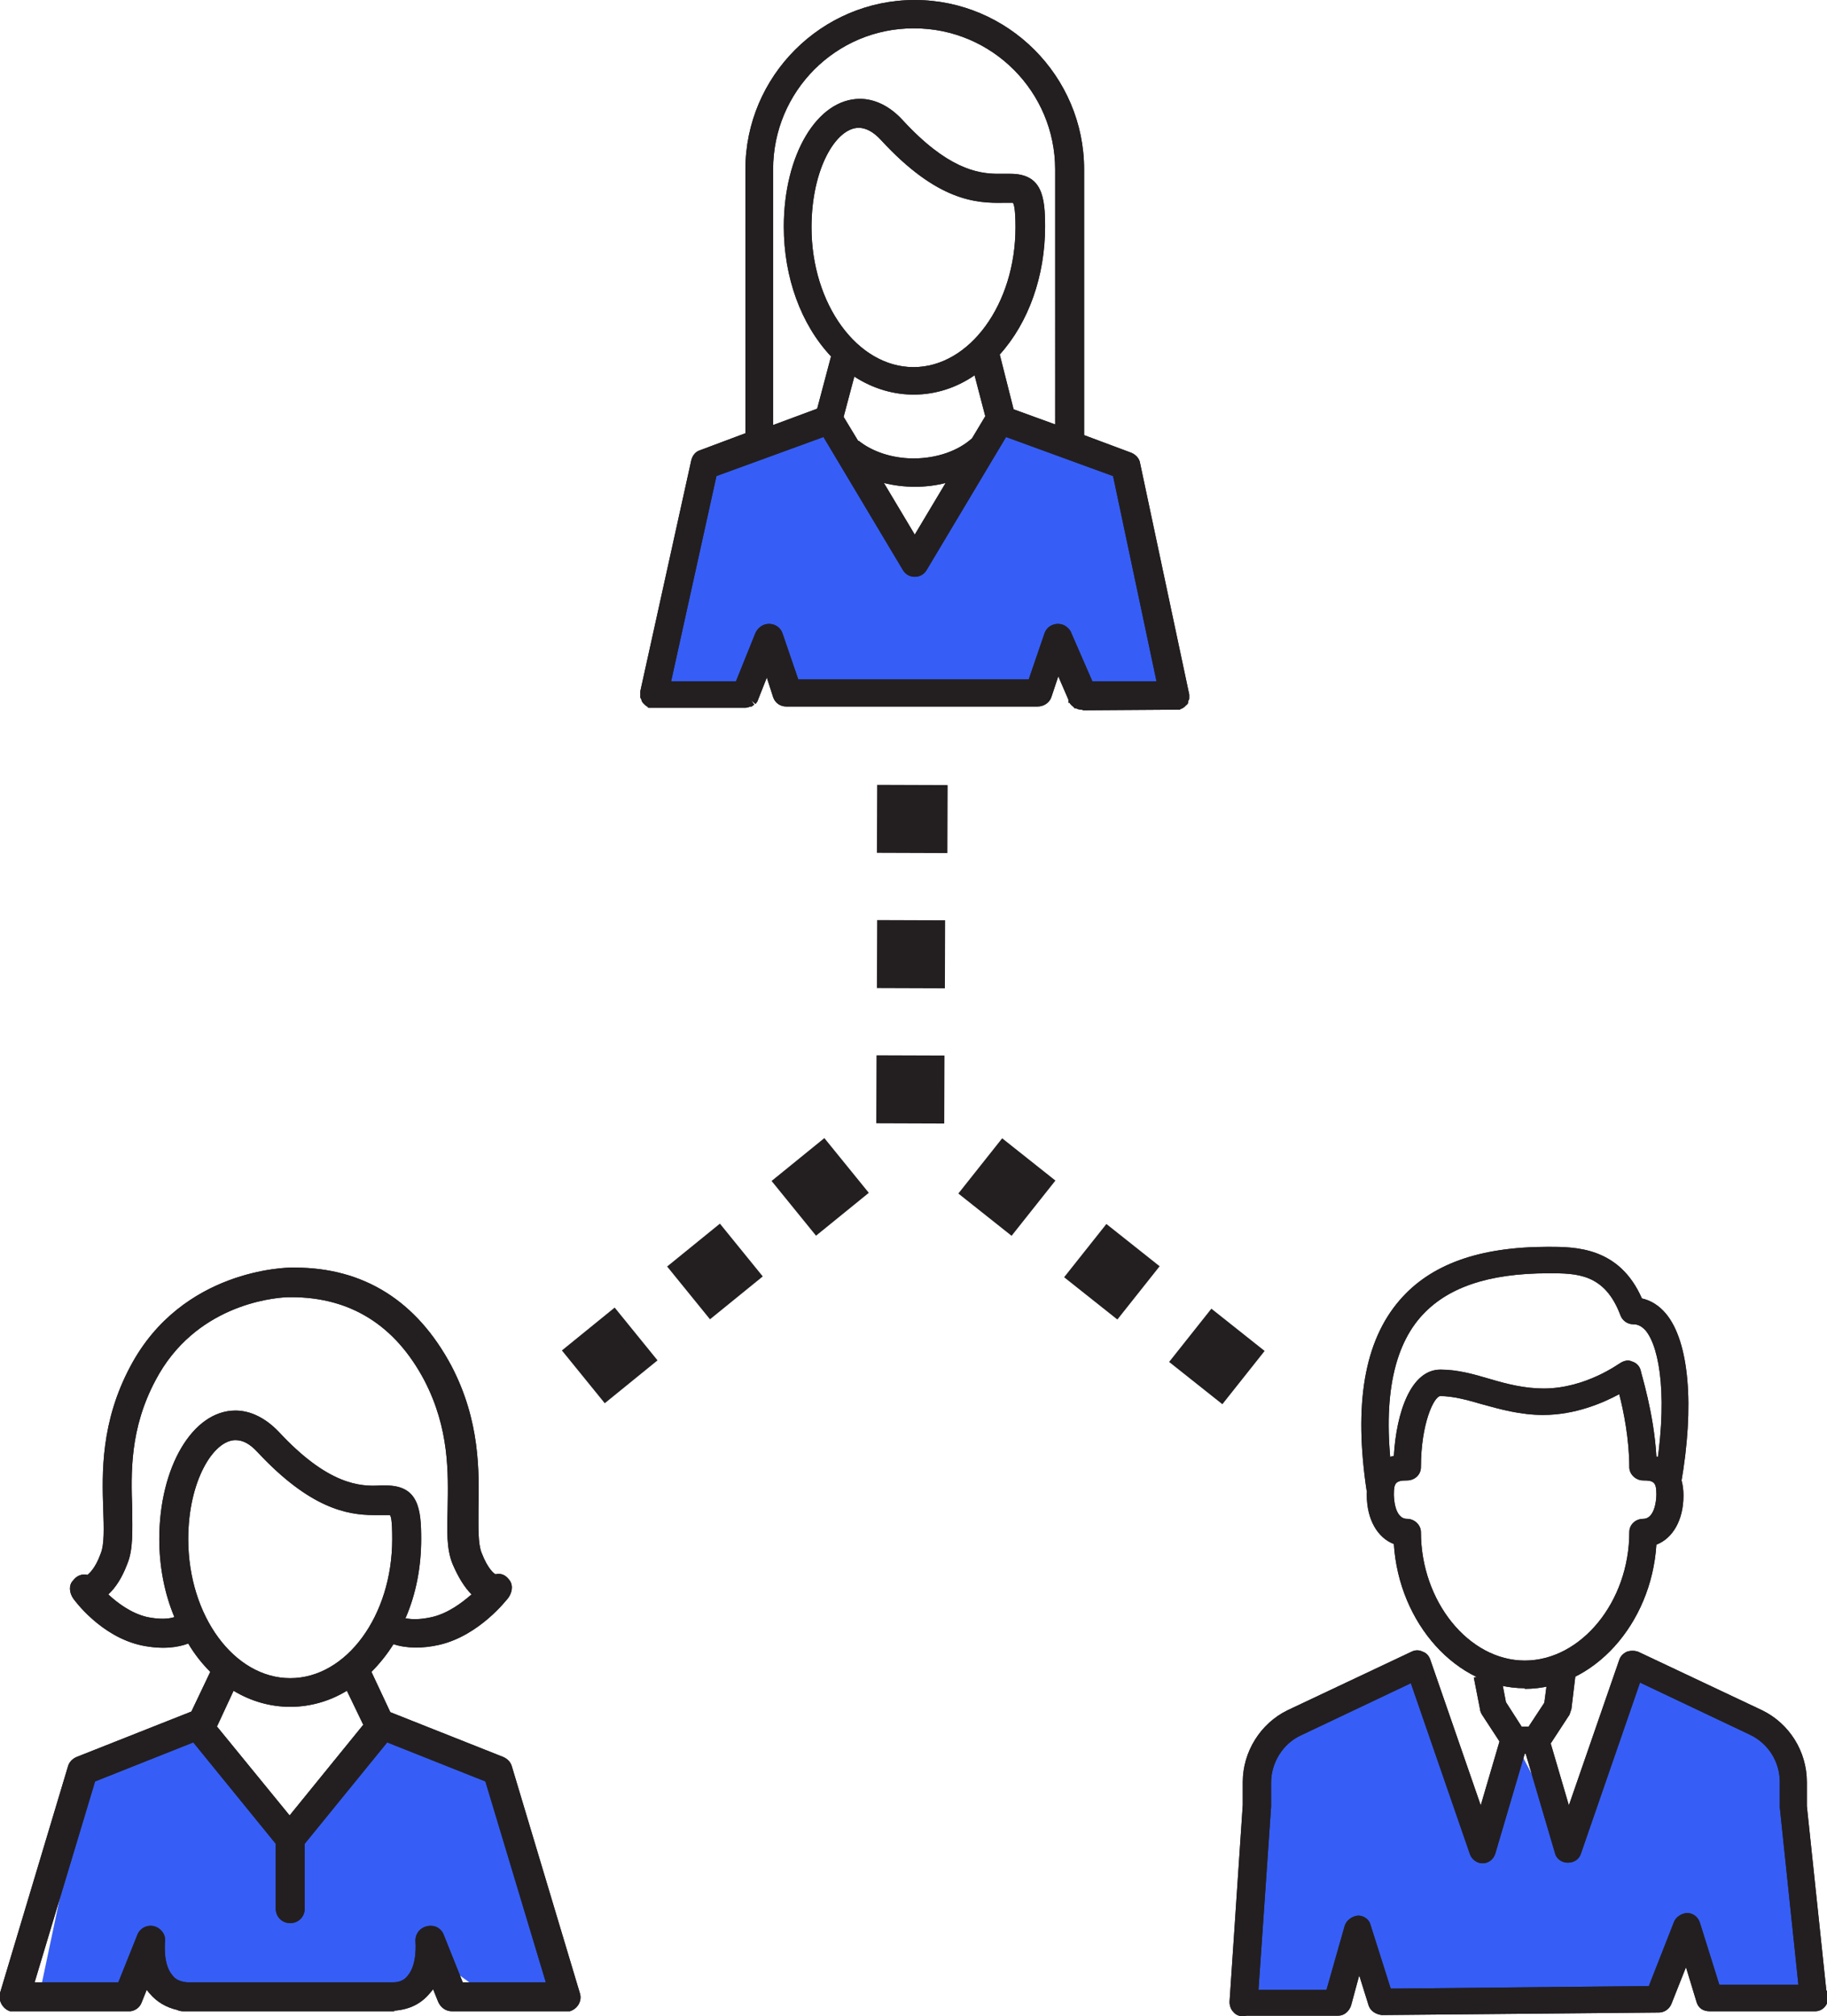 <?xml version="1.0" encoding="UTF-8"?><svg id="Layer_2" xmlns="http://www.w3.org/2000/svg" viewBox="0 0 29.02 32.02"><defs><style>.cls-1{fill:#231f20;}.cls-2{fill:#365ef6;}</style></defs><g id="C_24_Customer_Experience"><g><g><g><rect class="cls-1" x="9.15" y="20.99" width="1.08" height="1.08" transform="translate(-11.41 10.92) rotate(-39.08)"/><rect class="cls-1" x="10.82" y="19.65" width="1.08" height="1.08" transform="translate(-10.19 11.68) rotate(-39.08)"/><rect class="cls-1" x="12.49" y="18.29" width="1.08" height="1.12" transform="translate(-8.97 12.43) rotate(-39.08)"/></g><g><rect class="cls-1" x="13.92" y="16.76" width="1.08" height="1.08" transform="translate(-2.89 31.7) rotate(-89.8)"/><rect class="cls-1" x="13.94" y="14.61" width="1.08" height="1.08" transform="translate(-.73 29.58) rotate(-89.8)"/><rect class="cls-1" x="13.96" y="12.45" width="1.08" height="1.12" transform="translate(1.43 27.46) rotate(-89.8)"/></g><g><rect class="cls-1" x="18.79" y="21" width="1.08" height="1.08" transform="translate(-9.56 23.29) rotate(-51.56)"/><rect class="cls-1" x="17.12" y="19.66" width="1.08" height="1.08" transform="translate(-9.14 21.47) rotate(-51.56)"/><rect class="cls-1" x="15.43" y="18.32" width="1.12" height="1.08" transform="translate(-8.72 19.65) rotate(-51.56)"/></g></g><g><polygon class="cls-2" points="13.11 6.83 11.04 7.37 10.25 11.11 11.83 11.19 12.07 10.08 12.5 11.15 16.39 10.88 16.81 10.57 17.27 10.91 18.78 11.02 18 7.37 16.01 6.57 14.64 9.01 13.11 6.83"/><g><path class="cls-1" d="M16.61,11.06l.19-.55,.26,.6s0,0,0,0h0s.02,.03,.03,.04c0,0,0,0,0,0,0,0,.02,.01,.03,.02,0,0,0,0,.01,0,.02,0,.03,0,.05,0,0,0,0,0,0,0h1.46s0,0,.01,0c0,0,0,0,.01,0,0,0,0,0,.01,0,0,0,.02,0,.03-.01,0,0,.01,0,.02-.01,0,0,.01-.01,.02-.02,0,0,.01-.01,.01-.02,0,0,0-.02,0-.02,0,0,0-.02,0-.03,0,0,0,0,0-.01,0,0,0,0,0-.01,0,0,0,0,0-.01l-.78-3.65s-.04-.08-.09-.1l-.81-.3s0-.02,0-.03V2.69C17.1,1.25,15.94,.09,14.51,.09s-2.6,1.16-2.6,2.6V6.94s0,.03,0,.04l-.79,.29s-.08,.05-.09,.1l-.81,3.65s0,0,0,.01c0,0,0,0,0,.01,0,0,0,0,0,.01,0,0,0,.02,0,.03,0,0,0,.02,0,.02,0,0,0,.01,.01,.02,0,0,.01,.01,.02,.02,0,0,.01,0,.02,.01,0,0,.02,0,.03,.01,0,0,0,0,.01,0,0,0,.02,0,.03,0h1.46s0,0,0,0c.02,0,.03,0,.05,0,0,0,0,0,.01,0,.01,0,.02-.01,.03-.02,0,0,0,0,.01,0,0,0,.02-.02,.02-.03,0,0,0,0,0,0,0,0,0,0,0,0l.23-.58,.18,.54c.02,.06,.07,.09,.13,.09h3.99c.06,0,.11-.04,.13-.09ZM12.18,2.69c0-1.28,1.04-2.32,2.32-2.32s2.32,1.04,2.32,2.32V6.87l-.82-.3-.25-.96c.45-.47,.73-1.19,.73-2,0-.51-.07-.75-.46-.75-.03,0-.06,0-.09,0-.03,0-.07,0-.11,0-.35,0-.85-.1-1.57-.88-.19-.2-.4-.31-.62-.31-.63,0-1.12,.85-1.12,1.94,0,.82,.3,1.56,.76,2.03l-.24,.93-.86,.32V2.69Zm3.32,4.33s0,0,0,0c-.23,.22-.6,.35-.99,.35-.36,0-.7-.11-.94-.3,0,0,0,0,0,0l-.26-.43,.21-.8c.29,.22,.63,.35,.99,.35s.72-.14,1.02-.37l.21,.81-.24,.4Zm-.3,.5l-.69,1.15-.68-1.14c.21,.08,.43,.12,.67,.12,.25,0,.49-.05,.7-.13Zm-.7-1.61c-.94,0-1.71-1.04-1.71-2.31,0-1,.44-1.67,.84-1.67,.14,0,.28,.07,.42,.22,.8,.86,1.37,.97,1.77,.97,.04,0,.08,0,.12,0,.03,0,.06,0,.08,0,.13,0,.19,0,.19,.48,0,1.27-.77,2.31-1.71,2.31Zm-.9,4.97h-1.02l-.27-.79c-.02-.07-.1-.11-.17-.09-.02,0-.04,.02-.05,.03-.02,.01-.03,.03-.04,.05l-.33,.83h-1.2l.75-3.41,1.81-.67,1.3,2.18c.05,.08,.19,.08,.23,0l1.3-2.18,1.81,.67,.73,3.41h-1.2l-.36-.83s-.02-.03-.04-.05c-.01-.01-.03-.03-.05-.03-.07-.02-.15,.01-.17,.09l-.27,.79h-2.78Z"/><path class="cls-1" d="M17.18,11.27s-.06,0-.08-.02h-.03s-.02-.03-.04-.04l-.02-.02s-.02-.02-.02-.03h-.02v-.05l-.16-.37-.11,.33c-.03,.09-.12,.15-.22,.15h-3.99c-.1,0-.18-.06-.21-.15l-.1-.31-.15,.38s-.02,.03-.03,.04l-.07-.06,.05,.07s-.03,.02-.04,.03h-.02s-.05,.02-.08,.02h-1.46s-.04,0-.05,0h-.03s-.02-.02-.02-.02c-.02-.01-.03-.02-.04-.03-.01-.01-.02-.02-.03-.03,0-.01-.02-.02-.02-.04,0-.01-.01-.03-.02-.04,0-.01,0-.03,0-.05v-.05s.81-3.67,.81-3.67c.02-.08,.07-.14,.14-.16l.72-.27V2.69c0-1.48,1.21-2.69,2.69-2.69s2.69,1.21,2.69,2.69V6.91l.75,.28c.07,.03,.13,.09,.14,.17l.78,3.67s0,.02,0,.03v.03s0,.02-.01,.03,0,.02-.01,.04c0,.02-.02,.03-.03,.04-.01,.01-.02,.02-.03,.03,0,0-.02,.01-.03,.02-.01,0-.03,.01-.04,.02h-.05s-1.48,.01-1.48,.01Zm-6.86-.21l-.04,.09,.06-.07h.02s1.47,.01,1.47,.01h0s.04-.04,.04-.04l.32-.8,.26,.77s.02,.03,.04,.03h3.99s.04-.01,.04-.03l.26-.78,.37,.84h.02s1.48,0,1.48,0l.09,.04-.07-.06v-.02s0-.01,0-.01l-.78-3.65s-.01-.03-.03-.03l-.89-.33,.02-.08V2.69c0-1.38-1.12-2.51-2.51-2.51s-2.51,1.13-2.51,2.51V6.94l.02,.08-.07,.04-.79,.29s-.03,.02-.03,.03l-.81,3.66h0s0,.02,0,.02h0Zm8.27-.06h-1.37l-.4-.91s-.07,0-.07,.02l-.29,.85h-3.92l-.29-.85s-.04-.04-.06-.03l-.02,.02-.36,.9h-1.37l.02-.11,.76-3.46,1.93-.71,1.34,2.24s.03,.02,.04,.02h0s.03,0,.04-.02l1.34-2.24,1.93,.71v.05s.76,3.52,.76,3.52Zm-1.25-.18h1.03l-.69-3.26-1.7-.62-1.26,2.11c-.04,.07-.11,.11-.19,.11h0c-.08,0-.15-.04-.19-.11l-1.26-2.11-1.7,.62-.72,3.26h1.03l.31-.77s.03-.06,.06-.08c.02-.02,.05-.04,.08-.05,.12-.04,.25,.02,.29,.14l.25,.73h3.66l.25-.73c.04-.12,.17-.18,.29-.14,.03,.01,.06,.03,.09,.06,.02,.02,.04,.05,.05,.08l.34,.78Zm-2.81-1.98l-.89-1.49,.24,.09c.41,.15,.91,.15,1.31-.01l.24-.1-.9,1.51Zm-.49-1.17l.49,.82,.49-.82c-.31,.08-.66,.08-.98,0Zm.47-.22c-.38,0-.74-.12-.99-.32l-.02-.03-.28-.46,.25-.97,.11,.08c.58,.44,1.33,.43,1.9-.02l.11-.09,.26,.98-.29,.46c-.26,.23-.64,.36-1.04,.36Zm-.87-.45c.21,.17,.53,.28,.87,.28,.37,0,.71-.12,.93-.32h0s.21-.35,.21-.35l-.17-.65c-.58,.4-1.31,.41-1.91,.02l-.17,.64,.23,.38Zm-1.54,0V2.69c0-1.33,1.08-2.41,2.41-2.41s2.42,1.08,2.42,2.41V7l-.99-.36-.27-1.06,.03-.04c.45-.48,.71-1.18,.71-1.94,0-.57-.09-.67-.46-.66h-.11c-.37,0-.89-.1-1.64-.91-.17-.18-.36-.28-.55-.28-.57,0-1.03,.81-1.03,1.85,0,.77,.27,1.49,.74,1.97l.04,.04-.26,1.02-1.03,.38ZM14.51,.45c-1.23,0-2.23,1-2.23,2.24V6.75l.7-.26,.22-.83c-.48-.51-.75-1.26-.75-2.06,0-1.14,.53-2.03,1.21-2.03,.24,0,.48,.12,.68,.34,.7,.76,1.18,.85,1.51,.85h.11s.06,0,.09,0c.51,0,.55,.38,.55,.84,0,.78-.26,1.52-.72,2.03l.22,.87,.66,.24V2.69c0-1.23-1-2.24-2.24-2.24Zm0,5.55c-.99,0-1.8-1.08-1.8-2.4,0-1.08,.48-1.76,.93-1.76,.17,0,.33,.08,.48,.25,.86,.92,1.44,.95,1.83,.94h.09c.24,0,.28,.13,.28,.57,0,1.32-.81,2.4-1.8,2.4Zm-.87-3.97c-.36,0-.75,.65-.75,1.58,0,1.22,.73,2.22,1.62,2.22s1.62-1,1.62-2.22c0-.32-.03-.37-.04-.39,0,0-.04,0-.06,0h-.08c-.44,.01-1.06-.02-1.96-1-.12-.13-.24-.19-.35-.19Z"/></g><g><path class="cls-1" d="M16.61,11.06l.19-.55,.26,.6s0,0,0,0h0s.02,.03,.03,.04c0,0,0,0,0,0,0,0,.02,.01,.03,.02,0,0,0,0,.01,0,.02,0,.03,0,.05,0,0,0,0,0,0,0h1.46s0,0,.01,0c0,0,0,0,.01,0,0,0,0,0,.01,0,0,0,.02,0,.03-.01,0,0,.01,0,.02-.01,0,0,.01-.01,.02-.02,0,0,.01-.01,.01-.02,0,0,0-.02,0-.02,0,0,0-.02,0-.03,0,0,0,0,0-.01,0,0,0,0,0-.01,0,0,0,0,0-.01l-.78-3.65s-.04-.08-.09-.1l-.81-.3s0-.02,0-.03V2.69C17.1,1.25,15.94,.09,14.51,.09s-2.6,1.16-2.6,2.6V6.94s0,.03,0,.04l-.79,.29s-.08,.05-.09,.1l-.81,3.65s0,0,0,.01c0,0,0,0,0,.01,0,0,0,0,0,.01,0,0,0,.02,0,.03,0,0,0,.02,0,.02,0,0,0,.01,.01,.02,0,0,.01,.01,.02,.02,0,0,.01,0,.02,.01,0,0,.02,0,.03,.01,0,0,0,0,.01,0,0,0,.02,0,.03,0h1.46s0,0,0,0c.02,0,.03,0,.05,0,0,0,0,0,.01,0,.01,0,.02-.01,.03-.02,0,0,0,0,.01,0,0,0,.02-.02,.02-.03,0,0,0,0,0,0,0,0,0,0,0,0l.23-.58,.18,.54c.02,.06,.07,.09,.13,.09h3.99c.06,0,.11-.04,.13-.09ZM12.18,2.69c0-1.28,1.04-2.32,2.32-2.32s2.32,1.04,2.32,2.32V6.87l-.82-.3-.25-.96c.45-.47,.73-1.19,.73-2,0-.51-.07-.75-.46-.75-.03,0-.06,0-.09,0-.03,0-.07,0-.11,0-.35,0-.85-.1-1.57-.88-.19-.2-.4-.31-.62-.31-.63,0-1.12,.85-1.12,1.94,0,.82,.3,1.56,.76,2.03l-.24,.93-.86,.32V2.69Zm3.32,4.33s0,0,0,0c-.23,.22-.6,.35-.99,.35-.36,0-.7-.11-.94-.3,0,0,0,0,0,0l-.26-.43,.21-.8c.29,.22,.63,.35,.99,.35s.72-.14,1.02-.37l.21,.81-.24,.4Zm-.3,.5l-.69,1.15-.68-1.14c.21,.08,.43,.12,.67,.12,.25,0,.49-.05,.7-.13Zm-.7-1.61c-.94,0-1.71-1.04-1.71-2.31,0-1,.44-1.67,.84-1.67,.14,0,.28,.07,.42,.22,.8,.86,1.37,.97,1.77,.97,.04,0,.08,0,.12,0,.03,0,.06,0,.08,0,.13,0,.19,0,.19,.48,0,1.27-.77,2.31-1.71,2.31Zm-.9,4.97h-1.02l-.27-.79c-.02-.07-.1-.11-.17-.09-.02,0-.04,.02-.05,.03-.02,.01-.03,.03-.04,.05l-.33,.83h-1.2l.75-3.41,1.81-.67,1.3,2.18c.05,.08,.19,.08,.23,0l1.3-2.18,1.81,.67,.73,3.41h-1.2l-.36-.83s-.02-.03-.04-.05c-.01-.01-.03-.03-.05-.03-.07-.02-.15,.01-.17,.09l-.27,.79h-2.78Z"/><path class="cls-1" d="M17.18,11.27s-.06,0-.08-.02h-.03s-.02-.03-.04-.04l-.02-.02s-.02-.02-.02-.03h-.02v-.05l-.16-.37-.11,.33c-.03,.09-.12,.15-.22,.15h-3.99c-.1,0-.18-.06-.21-.15l-.1-.31-.15,.38s-.02,.03-.03,.04l-.07-.06,.05,.07s-.03,.02-.04,.03h-.02s-.05,.02-.08,.02h-1.46s-.04,0-.05,0h-.03s-.02-.02-.02-.02c-.02-.01-.03-.02-.04-.03-.01-.01-.02-.02-.03-.03,0-.01-.02-.02-.02-.04,0-.01-.01-.03-.02-.04,0-.01,0-.03,0-.05v-.05s.81-3.67,.81-3.67c.02-.08,.07-.14,.14-.16l.72-.27V2.69c0-1.48,1.21-2.69,2.69-2.69s2.69,1.21,2.69,2.69V6.91l.75,.28c.07,.03,.13,.09,.14,.17l.78,3.67s0,.02,0,.03v.03s0,.02-.01,.03,0,.02-.01,.04c0,.02-.02,.03-.03,.04-.01,.01-.02,.02-.03,.03,0,0-.02,.01-.03,.02-.01,0-.03,.01-.04,.02h-.05s-1.48,.01-1.48,.01Zm-6.86-.21l-.04,.09,.06-.07h.02s1.47,.01,1.47,.01h0s.04-.04,.04-.04l.32-.8,.26,.77s.02,.03,.04,.03h3.99s.04-.01,.04-.03l.26-.78,.37,.84h.02s1.48,0,1.48,0l.09,.04-.07-.06v-.02s0-.01,0-.01l-.78-3.65s-.01-.03-.03-.03l-.89-.33,.02-.08V2.69c0-1.38-1.12-2.51-2.51-2.51s-2.51,1.13-2.51,2.51V6.94l.02,.08-.07,.04-.79,.29s-.03,.02-.03,.03l-.81,3.66h0s0,.02,0,.02h0Zm8.27-.06h-1.37l-.4-.91s-.07,0-.07,.02l-.29,.85h-3.92l-.29-.85s-.04-.04-.06-.03l-.02,.02-.36,.9h-1.37l.02-.11,.76-3.46,1.93-.71,1.34,2.24s.03,.02,.04,.02h0s.03,0,.04-.02l1.34-2.24,1.93,.71v.05s.76,3.52,.76,3.52Zm-1.25-.18h1.03l-.69-3.26-1.7-.62-1.26,2.11c-.04,.07-.11,.11-.19,.11h0c-.08,0-.15-.04-.19-.11l-1.26-2.11-1.7,.62-.72,3.26h1.03l.31-.77s.03-.06,.06-.08c.02-.02,.05-.04,.08-.05,.12-.04,.25,.02,.29,.14l.25,.73h3.66l.25-.73c.04-.12,.17-.18,.29-.14,.03,.01,.06,.03,.09,.06,.02,.02,.04,.05,.05,.08l.34,.78Zm-2.81-1.98l-.89-1.49,.24,.09c.41,.15,.91,.15,1.31-.01l.24-.1-.9,1.51Zm-.49-1.17l.49,.82,.49-.82c-.31,.08-.66,.08-.98,0Zm.47-.22c-.38,0-.74-.12-.99-.32l-.02-.03-.28-.46,.25-.97,.11,.08c.58,.44,1.33,.43,1.9-.02l.11-.09,.26,.98-.29,.46c-.26,.23-.64,.36-1.04,.36Zm-.87-.45c.21,.17,.53,.28,.87,.28,.37,0,.71-.12,.93-.32h0s.21-.35,.21-.35l-.17-.65c-.58,.4-1.31,.41-1.91,.02l-.17,.64,.23,.38Zm-1.54,0V2.69c0-1.33,1.08-2.41,2.41-2.41s2.42,1.08,2.42,2.41V7l-.99-.36-.27-1.06,.03-.04c.45-.48,.71-1.18,.71-1.94,0-.57-.09-.67-.46-.66h-.11c-.37,0-.89-.1-1.64-.91-.17-.18-.36-.28-.55-.28-.57,0-1.03,.81-1.03,1.85,0,.77,.27,1.49,.74,1.97l.04,.04-.26,1.02-1.03,.38ZM14.51,.45c-1.23,0-2.23,1-2.23,2.24V6.75l.7-.26,.22-.83c-.48-.51-.75-1.26-.75-2.06,0-1.14,.53-2.03,1.21-2.03,.24,0,.48,.12,.68,.34,.7,.76,1.18,.85,1.51,.85h.11s.06,0,.09,0c.51,0,.55,.38,.55,.84,0,.78-.26,1.52-.72,2.03l.22,.87,.66,.24V2.69c0-1.23-1-2.24-2.24-2.24Zm0,5.55c-.99,0-1.8-1.08-1.8-2.4,0-1.08,.48-1.76,.93-1.76,.17,0,.33,.08,.48,.25,.86,.92,1.44,.95,1.83,.94h.09c.24,0,.28,.13,.28,.57,0,1.32-.81,2.4-1.8,2.4Zm-.87-3.97c-.36,0-.75,.65-.75,1.58,0,1.22,.73,2.22,1.62,2.22s1.62-1,1.62-2.22c0-.32-.03-.37-.04-.39,0,0-.04,0-.06,0h-.08c-.44,.01-1.06-.02-1.96-1-.12-.13-.24-.19-.35-.19Z"/></g></g><g><polygon class="cls-2" points="3.45 27.52 1.39 28.06 .6 31.8 2.18 31.87 2.41 30.77 2.84 31.84 6.74 31.57 7.15 31.26 7.62 31.6 9.13 31.71 8.04 28.07 6.13 27.25 4.86 28.97 4.61 30.45 4.47 29.03 3.45 27.52"/><g><path class="cls-1" d="M.19,31.84s.06,0,.08,0c.01,0,.03,0,.04,0h1.71s0,0,0,0c0,0,0,0,0,0,.06,0,.11-.03,.13-.09l.15-.38c.03,.08,.07,.15,.13,.22,.1,.12,.24,.2,.4,.23,.02,.01,.04,.02,.06,.02h3.29s.02,0,.03,0c.02,0,.04,0,.06,0,.21-.02,.37-.1,.49-.25,.06-.07,.1-.14,.13-.22l.15,.38c.02,.06,.08,.09,.13,.09,0,0,0,0,.01,0,0,0,0,0,.01,0h1.71s.02,0,.02,0c.01,0,.02,0,.03,0,.01,0,.03,0,.04,0,.08-.02,.12-.1,.1-.18l-1.08-3.6s-.04-.08-.08-.09l-1.82-.72-.34-.73c.16-.15,.3-.33,.42-.53,.09,.04,.23,.08,.41,.08,.1,0,.21-.01,.34-.04,.6-.14,1.02-.69,1.03-.71,.04-.05,.06-.13,.02-.18-.04-.05-.09-.07-.15-.05h0s-.18-.07-.31-.4c-.07-.17-.06-.43-.05-.73,.02-.58,.04-1.36-.42-2.22-.53-1-1.35-1.51-2.42-1.52-.01,0-.03,0-.04,0-.08,0-1.68,.02-2.48,1.52-.45,.86-.43,1.65-.42,2.22,0,.3,.02,.57-.05,.73-.13,.33-.27,.4-.3,.4-.06-.02-.12,0-.15,.05-.04,.05-.03,.12,0,.18,.02,.02,.43,.58,1.04,.71,.38,.08,.63,.01,.76-.05,.12,.21,.26,.39,.42,.54l-.34,.72s-.02,0-.02,0l-1.82,.72s-.07,.05-.08,.09L.1,31.66c-.02,.08,.02,.16,.1,.18Zm2.14-6.09c-.32-.07-.59-.3-.74-.45,.11-.08,.24-.22,.35-.5,.09-.22,.08-.51,.07-.85-.02-.57-.04-1.29,.38-2.08,.66-1.25,1.95-1.36,2.19-1.37,.01,0,.03,0,.04,0,.98,0,1.72,.45,2.2,1.36,.42,.79,.4,1.51,.38,2.08,0,.34-.02,.62,.07,.85,.11,.28,.24,.43,.35,.5-.15,.15-.42,.38-.74,.45-.27,.06-.45,.03-.55-.01,.18-.39,.28-.83,.28-1.31,0-.51-.07-.76-.47-.76-.03,0-.06,0-.09,0-.03,0-.07,0-.11,0-.35,0-.85-.1-1.57-.88-.19-.2-.4-.31-.62-.31-.63,0-1.12,.86-1.12,1.95,0,.47,.1,.91,.27,1.3-.08,.04-.27,.09-.57,.03Zm.59-1.32c0-.99,.43-1.66,.84-1.66,.14,0,.28,.07,.41,.22,.8,.86,1.37,.97,1.78,.97,.04,0,.08,0,.12,0,.03,0,.06,0,.08,0,.13,0,.18,0,.18,.47,0,1.27-.77,2.3-1.71,2.3s-1.71-1.03-1.71-2.3Zm1.71,2.59c.34,0,.66-.11,.94-.3l.32,.69-1.27,1.57-1.26-1.55,.33-.7c.28,.2,.6,.31,.94,.31Zm-3.19,1.2l1.66-.66,1.37,1.69v1.06c0,.08,.06,.14,.14,.14s.14-.06,.14-.14v-1.06l1.37-1.69,1.66,.66,1.01,3.34h-1.5l-.32-.81c-.03-.07-.1-.1-.17-.09-.07,.02-.12,.08-.11,.16,0,0,.04,.38-.14,.59-.07,.09-.17,.13-.29,.14,0,0-.02,0-.02,0-.01,0-.02,0-.04,0H2.96c-.13-.01-.22-.06-.29-.14-.18-.21-.14-.59-.14-.59,0-.07-.04-.14-.11-.16-.07-.02-.14,.02-.17,.09l-.32,.81H.43l1.01-3.34Z"/><path class="cls-1" d="M6.27,31.94s-.03,0-.04,0c-.01,0-.02,0-.03,0H2.91s-.06,0-.09-.02c-.18-.04-.33-.13-.44-.26-.02-.02-.03-.04-.05-.06l-.08,.2c-.03,.08-.1,.13-.18,.14h0s-.03,0-.03,0H.32s-.03,0-.05,0c-.04,0-.07,0-.11,0h0c-.12-.04-.19-.17-.16-.29l1.08-3.6c.02-.07,.07-.12,.14-.15l1.82-.72,.3-.63c-.13-.13-.25-.28-.35-.45-.16,.06-.4,.1-.74,.03-.65-.14-1.07-.72-1.09-.75-.06-.09-.07-.21,0-.28,.06-.08,.14-.11,.23-.09,.02-.02,.12-.09,.21-.34,.06-.15,.05-.41,.04-.7-.02-.58-.04-1.39,.43-2.27,.82-1.55,2.49-1.57,2.56-1.57,.01,0,.03,0,.05,0,1.1,0,1.94,.53,2.49,1.56,.46,.88,.44,1.68,.43,2.27,0,.29-.01,.55,.05,.7,.1,.26,.2,.33,.22,.34,.09-.02,.16,.01,.22,.09,.07,.09,.04,.21-.02,.29-.02,.02-.45,.59-1.09,.74-.26,.06-.52,.06-.73-.01-.1,.16-.22,.31-.35,.44l.3,.64,1.79,.71c.07,.03,.12,.08,.14,.15l1.08,3.6c.04,.12-.03,.25-.16,.29-.02,0-.04,0-.07,0h-.03s-.02,0-.03,0h-1.74c-.1,0-.18-.06-.22-.15l-.08-.2s-.03,.04-.05,.06c-.14,.17-.32,.26-.56,.28,0,0-.01,0-.02,0Zm.94-.18h1.71s.04,0,.04,0h.03s.04-.04,.04-.07l-1.08-3.6s-.02-.03-.03-.03l-1.86-.73-.39-.82,.05-.04c.15-.14,.29-.31,.4-.51l.04-.07,.07,.03c.19,.08,.44,.09,.69,.03,.58-.14,.98-.67,.98-.68,.02-.03,.03-.06,.02-.07-.02-.03-.03-.02-.05-.02h-.03c-.1,0-.26-.11-.39-.45-.07-.19-.07-.46-.06-.77,.02-.57,.04-1.34-.41-2.18-.51-.97-1.3-1.47-2.34-1.47h-.03c-.09,0-1.64,.01-2.41,1.47-.44,.84-.42,1.61-.41,2.18,0,.31,.02,.58-.06,.77-.14,.36-.3,.46-.38,.46h-.02s-.02,0-.02,0c0,0-.03-.01-.05,.02-.01,.01,0,.05,.01,.07,0,0,.41,.55,.99,.68,.34,.08,.57,.02,.7-.05l.07-.04,.04,.07c.12,.2,.25,.38,.41,.52l.05,.04-.39,.83h-.05s-1.83,.73-1.83,.73c-.02,0-.03,.02-.03,.04L.18,31.69s0,.06,.04,.07c0,0,.02,0,.03,0h.03s.03,0,.03,0h1.74s.04-.01,.04-.03l.23-.59,.08,.21c.03,.08,.07,.14,.11,.2,.09,.1,.2,.17,.35,.2h.02s.02,.02,.02,.02h3.35c.21-.02,.35-.09,.45-.22,.04-.05,.08-.12,.11-.2l.08-.21,.23,.59s.03,.03,.05,.03h.03Zm-.97-.1h-.03s-3.25,0-3.25,0c-.16-.01-.28-.07-.36-.17-.18-.22-.16-.56-.16-.66,0-.03-.01-.06-.04-.06-.03,0-.05,0-.06,.03l-.34,.86H.31l1.05-3.5,1.76-.7,.04,.05,1.39,1.71v1.09c0,.06,.11,.06,.11,0v-1.09l.02-.02,1.41-1.74,1.76,.7,1.05,3.5h-1.68l-.34-.86s-.04-.04-.06-.03c-.03,0-.04,.03-.04,.06h0s.05,.42-.16,.66c-.09,.1-.21,.16-.36,.18h-.02Zm-.05-.18s.03,0,.04,0c0,0,.01,0,.02,0,.1,0,.18-.04,.23-.11,.15-.18,.12-.52,.12-.53-.01-.12,.06-.22,.18-.25,.12-.03,.23,.03,.27,.14l.3,.75h1.32l-.96-3.19-1.56-.62-1.31,1.61v1.03c0,.13-.1,.23-.23,.23s-.23-.1-.23-.23v-1.03l-1.31-1.61-1.56,.62-.96,3.19H1.88l.3-.75c.04-.11,.16-.17,.27-.14,.11,.03,.19,.14,.17,.25,0,.04-.03,.36,.12,.53,.05,.07,.13,.1,.23,.11h3.23Zm-1.59-2.36l-1.37-1.68,.4-.85,.09,.06c.55,.38,1.22,.38,1.77,0l.09-.06,.39,.83-1.38,1.7Zm-1.16-1.71l1.16,1.42,1.17-1.44-.26-.54c-.56,.34-1.24,.34-1.8,0l-.26,.56Zm1.17-.58c-.99,0-1.8-1.07-1.8-2.39,0-1.08,.48-1.75,.93-1.75,.16,0,.32,.08,.48,.25,.78,.84,1.33,.94,1.72,.94h.12s.06,0,.08,0c.23,0,.27,.13,.27,.56,0,1.32-.81,2.39-1.8,2.39Zm-.87-3.96c-.35,0-.75,.65-.75,1.57,0,1.22,.73,2.21,1.62,2.21s1.62-.99,1.62-2.21c0-.3-.02-.37-.04-.38,0,0-.03,0-.05,0-.02,0-.05,0-.08,0h-.12c-.43,0-1.02-.11-1.85-1-.12-.13-.23-.19-.35-.19Zm2.86,3.02c-.13,0-.23-.02-.31-.05l-.09-.03,.04-.09c.18-.39,.27-.83,.27-1.28,0-.58-.09-.68-.47-.67-.04,0-.07,0-.11,0-.37,0-.89-.1-1.64-.91-.17-.18-.36-.28-.56-.28-.58,0-1.03,.82-1.03,1.86,0,.44,.09,.88,.26,1.26l.04,.08-.08,.04c-.11,.05-.31,.1-.63,.03h0c-.34-.07-.61-.3-.78-.48l-.07-.08,.09-.06c.12-.09,.23-.24,.32-.46,.08-.21,.07-.48,.07-.81-.02-.59-.04-1.32,.39-2.13,.68-1.29,2.01-1.41,2.26-1.42h.01s.01,0,.01,0h0c1.03,0,1.79,.48,2.29,1.41,.43,.81,.41,1.54,.39,2.12,0,.33-.02,.61,.07,.82,.09,.22,.19,.38,.31,.46l.09,.06-.07,.08c-.17,.17-.45,.4-.78,.48-.11,.03-.21,.04-.3,.04Zm-.15-.19c.1,.02,.23,.02,.41-.02,.26-.06,.48-.23,.63-.36-.11-.11-.21-.27-.3-.48-.1-.24-.09-.54-.08-.88,.01-.57,.03-1.27-.37-2.04-.46-.87-1.17-1.32-2.11-1.32,0,0-.01,0-.02,0-.01,0-.03,0-.04,0-.27,.01-1.48,.14-2.1,1.32-.41,.77-.39,1.47-.37,2.04,0,.35,.02,.64-.08,.88-.08,.21-.18,.37-.3,.48,.14,.13,.36,.3,.62,.36h0c.2,.04,.34,.03,.43,0-.16-.38-.24-.81-.24-1.24,0-1.14,.53-2.04,1.21-2.04,.24,0,.48,.12,.69,.34,.78,.84,1.29,.87,1.61,.85,.03,0,.07,0,.09,0,.52,0,.56,.38,.56,.85,0,.44-.08,.87-.25,1.26Z"/></g><polygon class="cls-2" points="22.52 26.43 20.2 27.64 19.65 31.57 21.23 31.79 21.56 30.62 21.93 31.79 26.33 31.75 26.78 30.59 27.14 31.74 28.8 31.73 28.28 27.79 25.93 26.43 24.83 29.12 24.05 27.64 23.62 28.97 22.52 26.43"/><g><path class="cls-1" d="M19.75,32.02c-.06,0-.12-.02-.16-.07-.04-.04-.06-.1-.06-.16l.21-3.13v-.36c0-.48,.28-.93,.71-1.14l1.97-.93c.06-.03,.12-.03,.18,0,.06,.02,.1,.07,.12,.13l.8,2.31,.32-1.09c.03-.11,.15-.18,.27-.14,.11,.03,.18,.15,.15,.27l-.51,1.73c-.03,.09-.11,.15-.2,.15h0c-.09,0-.17-.06-.2-.14l-.94-2.72-1.75,.83c-.28,.13-.47,.43-.47,.75v.38l-.2,2.91h1.08s.29-1.02,.29-1.02c.03-.09,.12-.15,.21-.16,.09,0,.18,.06,.2,.15l.32,1.01,4.1-.04,.4-1.02c.03-.08,.13-.14,.21-.14,.09,0,.17,.06,.2,.15l.31,.99h1.51c.14,0,.22,.08,.22,.2,0,.12-.09,.22-.21,.22h-1.67c-.11,0-.18-.05-.21-.14l-.17-.56-.23,.58c-.03,.08-.11,.14-.2,.14l-4.4,.04c-.09-.01-.18-.06-.21-.15l-.15-.48-.13,.48c-.03,.09-.11,.16-.2,.16h-1.47s0,.01,0,.01Z"/><path class="cls-1" d="M28.59,31.75l-.32-3.05v-.4c0-.32-.18-.61-.47-.75l-1.75-.83-.94,2.72c-.03,.09-.11,.14-.21,.14-.09,0-.18-.06-.2-.15l-.51-1.73,.41-.12,.32,1.09,.8-2.31c.02-.06,.06-.1,.12-.13,.06-.02,.12-.02,.18,0l1.97,.93c.43,.21,.71,.65,.71,1.14v.38l.32,3.03-.43,.04Z"/><path class="cls-1" d="M24.22,26.81c-1.08,0-2-1.03-2.08-2.29-.26-.1-.43-.39-.43-.78,0-.34,.15-.56,.43-.62,.04-.69,.27-1.37,.74-1.37,.27,0,.52,.07,.79,.15,.27,.08,.55,.15,.85,.15,.67,0,1.2-.4,1.21-.4,.06-.04,.13-.06,.19-.03,.07,.02,.12,.07,.14,.14,0,.03,.21,.67,.25,1.37,.28,.07,.43,.28,.43,.62,0,.39-.17,.68-.43,.78-.08,1.26-1,2.29-2.09,2.29Zm-1.34-4.64c-.1,0-.31,.43-.31,1.13,0,.12-.1,.21-.22,.21-.18,0-.21,.04-.21,.22,0,.02,0,.39,.21,.39,.12,0,.22,.1,.22,.21,0,1.1,.76,2.04,1.65,2.04s1.66-.93,1.66-2.04c0-.12,.1-.21,.22-.21,.17,0,.21-.26,.21-.39,0-.19-.04-.22-.21-.22-.12,0-.22-.1-.22-.21,0-.44-.09-.89-.16-1.16-.26,.14-.7,.33-1.21,.33-.36,0-.68-.09-.97-.17-.24-.07-.46-.13-.67-.13Z"/><path class="cls-1" d="M21.71,23.69c-.21-1.39-.04-2.39,.52-3.04,.49-.57,1.26-.85,2.36-.85,.43,0,1.13,0,1.49,.82,.14,.03,.27,.11,.38,.24,.37,.44,.46,1.46,.24,2.71l-.42-.08c.22-1.25,.09-2.08-.14-2.36-.08-.09-.15-.1-.2-.1-.09,0-.17-.06-.2-.14-.25-.67-.7-.67-1.14-.67-.97,0-1.63,.23-2.04,.7-.47,.54-.61,1.45-.42,2.69l-.43,.06Z"/><path class="cls-1" d="M24.4,27.85h-.34c-.07,0-.14-.04-.18-.1l-.34-.52s-.03-.05-.03-.08l-.1-.51,.42-.08,.09,.47,.25,.39h.11l.25-.38,.07-.53,.43,.05-.07,.58s-.02,.06-.03,.09l-.34,.52c-.04,.06-.11,.1-.18,.1Z"/></g><g><g><path class="cls-1" d="M.19,31.84s.06,0,.08,0c.01,0,.03,0,.04,0h1.71s0,0,0,0c0,0,0,0,0,0,.06,0,.11-.03,.13-.09l.15-.38c.03,.08,.07,.15,.13,.22,.1,.12,.24,.2,.4,.23,.02,.01,.04,.02,.06,.02h3.29s.02,0,.03,0c.02,0,.04,0,.06,0,.21-.02,.37-.1,.49-.25,.06-.07,.1-.14,.13-.22l.15,.38c.02,.06,.08,.09,.13,.09,0,0,0,0,.01,0,0,0,0,0,.01,0h1.71s.02,0,.02,0c.01,0,.02,0,.03,0,.01,0,.03,0,.04,0,.08-.02,.12-.1,.1-.18l-1.08-3.6s-.04-.08-.08-.09l-1.82-.72-.34-.73c.16-.15,.3-.33,.42-.53,.09,.04,.23,.08,.41,.08,.1,0,.21-.01,.34-.04,.6-.14,1.02-.69,1.03-.71,.04-.05,.06-.13,.02-.18-.04-.05-.09-.07-.15-.05h0s-.18-.07-.31-.4c-.07-.17-.06-.43-.05-.73,.02-.58,.04-1.36-.42-2.22-.53-1-1.35-1.51-2.42-1.52-.01,0-.03,0-.04,0-.08,0-1.68,.02-2.48,1.52-.45,.86-.43,1.65-.42,2.22,0,.3,.02,.57-.05,.73-.13,.33-.27,.4-.3,.4-.06-.02-.12,0-.15,.05-.04,.05-.03,.12,0,.18,.02,.02,.43,.58,1.04,.71,.38,.08,.63,.01,.76-.05,.12,.21,.26,.39,.42,.54l-.34,.72s-.02,0-.02,0l-1.82,.72s-.07,.05-.08,.09L.1,31.66c-.02,.08,.02,.16,.1,.18Zm2.14-6.09c-.32-.07-.59-.3-.74-.45,.11-.08,.24-.22,.35-.5,.09-.22,.08-.51,.07-.85-.02-.57-.04-1.29,.38-2.08,.66-1.25,1.95-1.36,2.19-1.37,.01,0,.03,0,.04,0,.98,0,1.72,.45,2.2,1.36,.42,.79,.4,1.51,.38,2.08,0,.34-.02,.62,.07,.85,.11,.28,.24,.43,.35,.5-.15,.15-.42,.38-.74,.45-.27,.06-.45,.03-.55-.01,.18-.39,.28-.83,.28-1.31,0-.51-.07-.76-.47-.76-.03,0-.06,0-.09,0-.03,0-.07,0-.11,0-.35,0-.85-.1-1.57-.88-.19-.2-.4-.31-.62-.31-.63,0-1.12,.86-1.12,1.95,0,.47,.1,.91,.27,1.3-.08,.04-.27,.09-.57,.03Zm.59-1.32c0-.99,.43-1.66,.84-1.66,.14,0,.28,.07,.41,.22,.8,.86,1.37,.97,1.78,.97,.04,0,.08,0,.12,0,.03,0,.06,0,.08,0,.13,0,.18,0,.18,.47,0,1.27-.77,2.3-1.71,2.3s-1.71-1.03-1.71-2.3Zm1.71,2.59c.34,0,.66-.11,.94-.3l.32,.69-1.27,1.57-1.26-1.55,.33-.7c.28,.2,.6,.31,.94,.31Zm-3.19,1.2l1.66-.66,1.37,1.69v1.06c0,.08,.06,.14,.14,.14s.14-.06,.14-.14v-1.06l1.37-1.69,1.66,.66,1.01,3.34h-1.5l-.32-.81c-.03-.07-.1-.1-.17-.09-.07,.02-.12,.08-.11,.16,0,0,.04,.38-.14,.59-.07,.09-.17,.13-.29,.14,0,0-.02,0-.02,0-.01,0-.02,0-.04,0H2.96c-.13-.01-.22-.06-.29-.14-.18-.21-.14-.59-.14-.59,0-.07-.04-.14-.11-.16-.07-.02-.14,.02-.17,.09l-.32,.81H.43l1.01-3.34Z"/><path class="cls-1" d="M6.27,31.94s-.03,0-.04,0c-.01,0-.02,0-.03,0H2.91s-.06,0-.09-.02c-.18-.04-.33-.13-.44-.26-.02-.02-.03-.04-.05-.06l-.08,.2c-.03,.08-.1,.13-.18,.14h0s-.03,0-.03,0H.32s-.03,0-.05,0c-.04,0-.07,0-.11,0h0c-.12-.04-.19-.17-.16-.29l1.08-3.6c.02-.07,.07-.12,.14-.15l1.82-.72,.3-.63c-.13-.13-.25-.28-.35-.45-.16,.06-.4,.1-.74,.03-.65-.14-1.07-.72-1.09-.75-.06-.09-.07-.21,0-.28,.06-.08,.14-.11,.23-.09,.02-.02,.12-.09,.21-.34,.06-.15,.05-.41,.04-.7-.02-.58-.04-1.39,.43-2.27,.82-1.55,2.49-1.57,2.56-1.57,.01,0,.03,0,.05,0,1.1,0,1.94,.53,2.49,1.56,.46,.88,.44,1.68,.43,2.27,0,.29-.01,.55,.05,.7,.1,.26,.2,.33,.22,.34,.09-.02,.16,.01,.22,.09,.07,.09,.04,.21-.02,.29-.02,.02-.45,.59-1.09,.74-.26,.06-.52,.06-.73-.01-.1,.16-.22,.31-.35,.44l.3,.64,1.79,.71c.07,.03,.12,.08,.14,.15l1.08,3.6c.04,.12-.03,.25-.16,.29-.02,0-.04,0-.07,0h-.03s-.02,0-.03,0h-1.74c-.1,0-.18-.06-.22-.15l-.08-.2s-.03,.04-.05,.06c-.14,.17-.32,.26-.56,.28,0,0-.01,0-.02,0Zm.94-.18h1.71s.04,0,.04,0h.03s.04-.04,.04-.07l-1.08-3.6s-.02-.03-.03-.03l-1.86-.73-.39-.82,.05-.04c.15-.14,.29-.31,.4-.51l.04-.07,.07,.03c.19,.08,.44,.09,.69,.03,.58-.14,.98-.67,.98-.68,.02-.03,.03-.06,.02-.07-.02-.03-.03-.02-.05-.02h-.03c-.1,0-.26-.11-.39-.45-.07-.19-.07-.46-.06-.77,.02-.57,.04-1.34-.41-2.18-.51-.97-1.3-1.47-2.34-1.47h-.03c-.09,0-1.64,.01-2.41,1.47-.44,.84-.42,1.61-.41,2.18,0,.31,.02,.58-.06,.77-.14,.36-.3,.46-.38,.46h-.02s-.02,0-.02,0c0,0-.03-.01-.05,.02-.01,.01,0,.05,.01,.07,0,0,.41,.55,.99,.68,.34,.08,.57,.02,.7-.05l.07-.04,.04,.07c.12,.2,.25,.38,.41,.52l.05,.04-.39,.83h-.05s-1.83,.73-1.83,.73c-.02,0-.03,.02-.03,.04L.18,31.69s0,.06,.04,.07c0,0,.02,0,.03,0h.03s.03,0,.03,0h1.74s.04-.01,.04-.03l.23-.59,.08,.21c.03,.08,.07,.14,.11,.2,.09,.1,.2,.17,.35,.2h.02s.02,.02,.02,.02h3.35c.21-.02,.35-.09,.45-.22,.04-.05,.08-.12,.11-.2l.08-.21,.23,.59s.03,.03,.05,.03h.03Zm-.97-.1h-.03s-3.25,0-3.25,0c-.16-.01-.28-.07-.36-.17-.18-.22-.16-.56-.16-.66,0-.03-.01-.06-.04-.06-.03,0-.05,0-.06,.03l-.34,.86H.31l1.05-3.5,1.76-.7,.04,.05,1.39,1.71v1.09c0,.06,.11,.06,.11,0v-1.09l.02-.02,1.41-1.74,1.76,.7,1.05,3.5h-1.68l-.34-.86s-.04-.04-.06-.03c-.03,0-.04,.03-.04,.06h0s.05,.42-.16,.66c-.09,.1-.21,.16-.36,.18h-.02Zm-.05-.18s.03,0,.04,0c0,0,.01,0,.02,0,.1,0,.18-.04,.23-.11,.15-.18,.12-.52,.12-.53-.01-.12,.06-.22,.18-.25,.12-.03,.23,.03,.27,.14l.3,.75h1.32l-.96-3.19-1.56-.62-1.31,1.61v1.03c0,.13-.1,.23-.23,.23s-.23-.1-.23-.23v-1.03l-1.31-1.61-1.56,.62-.96,3.19H1.88l.3-.75c.04-.11,.16-.17,.27-.14,.11,.03,.19,.14,.17,.25,0,.04-.03,.36,.12,.53,.05,.07,.13,.1,.23,.11h3.23Zm-1.59-2.36l-1.37-1.68,.4-.85,.09,.06c.55,.38,1.22,.38,1.77,0l.09-.06,.39,.83-1.38,1.7Zm-1.16-1.71l1.16,1.42,1.17-1.44-.26-.54c-.56,.34-1.24,.34-1.8,0l-.26,.56Zm1.17-.58c-.99,0-1.8-1.07-1.8-2.39,0-1.08,.48-1.75,.93-1.75,.16,0,.32,.08,.48,.25,.78,.84,1.33,.94,1.72,.94h.12s.06,0,.08,0c.23,0,.27,.13,.27,.56,0,1.32-.81,2.39-1.8,2.39Zm-.87-3.96c-.35,0-.75,.65-.75,1.57,0,1.22,.73,2.21,1.62,2.21s1.62-.99,1.62-2.21c0-.3-.02-.37-.04-.38,0,0-.03,0-.05,0-.02,0-.05,0-.08,0h-.12c-.43,0-1.02-.11-1.85-1-.12-.13-.23-.19-.35-.19Zm2.86,3.02c-.13,0-.23-.02-.31-.05l-.09-.03,.04-.09c.18-.39,.27-.83,.27-1.28,0-.58-.09-.68-.47-.67-.04,0-.07,0-.11,0-.37,0-.89-.1-1.64-.91-.17-.18-.36-.28-.56-.28-.58,0-1.03,.82-1.03,1.86,0,.44,.09,.88,.26,1.26l.04,.08-.08,.04c-.11,.05-.31,.1-.63,.03h0c-.34-.07-.61-.3-.78-.48l-.07-.08,.09-.06c.12-.09,.23-.24,.32-.46,.08-.21,.07-.48,.07-.81-.02-.59-.04-1.32,.39-2.13,.68-1.29,2.01-1.41,2.26-1.42h.01s.01,0,.01,0h0c1.03,0,1.79,.48,2.29,1.41,.43,.81,.41,1.54,.39,2.12,0,.33-.02,.61,.07,.82,.09,.22,.19,.38,.31,.46l.09,.06-.07,.08c-.17,.17-.45,.4-.78,.48-.11,.03-.21,.04-.3,.04Zm-.15-.19c.1,.02,.23,.02,.41-.02,.26-.06,.48-.23,.63-.36-.11-.11-.21-.27-.3-.48-.1-.24-.09-.54-.08-.88,.01-.57,.03-1.27-.37-2.04-.46-.87-1.17-1.32-2.11-1.32,0,0-.01,0-.02,0-.01,0-.03,0-.04,0-.27,.01-1.48,.14-2.1,1.32-.41,.77-.39,1.47-.37,2.04,0,.35,.02,.64-.08,.88-.08,.21-.18,.37-.3,.48,.14,.13,.36,.3,.62,.36h0c.2,.04,.34,.03,.43,0-.16-.38-.24-.81-.24-1.24,0-1.14,.53-2.04,1.21-2.04,.24,0,.48,.12,.69,.34,.78,.84,1.29,.87,1.61,.85,.03,0,.07,0,.09,0,.52,0,.56,.38,.56,.85,0,.44-.08,.87-.25,1.26Z"/></g><g><path class="cls-1" d="M19.75,32.02c-.06,0-.12-.02-.16-.07-.04-.04-.06-.1-.06-.16l.21-3.13v-.36c0-.48,.28-.93,.71-1.14l1.97-.93c.06-.03,.12-.03,.18,0,.06,.02,.1,.07,.12,.13l.8,2.31,.32-1.09c.03-.11,.15-.18,.27-.14,.11,.03,.18,.15,.15,.27l-.51,1.73c-.03,.09-.11,.15-.2,.15h0c-.09,0-.17-.06-.2-.14l-.94-2.72-1.75,.83c-.28,.13-.47,.43-.47,.75v.38l-.2,2.91h1.08s.29-1.02,.29-1.02c.03-.09,.12-.15,.21-.16,.09,0,.18,.06,.2,.15l.32,1.01,4.1-.04,.4-1.02c.03-.08,.13-.14,.21-.14,.09,0,.17,.06,.2,.15l.31,.99h1.51c.14,0,.22,.08,.22,.2,0,.12-.09,.22-.21,.22h-1.67c-.11,0-.18-.05-.21-.14l-.17-.56-.23,.58c-.03,.08-.11,.14-.2,.14l-4.4,.04c-.09-.01-.18-.06-.21-.15l-.15-.48-.13,.48c-.03,.09-.11,.16-.2,.16h-1.47s0,.01,0,.01Z"/><path class="cls-1" d="M28.59,31.75l-.32-3.05v-.4c0-.32-.18-.61-.47-.75l-1.75-.83-.94,2.72c-.03,.09-.11,.14-.21,.14-.09,0-.18-.06-.2-.15l-.51-1.73,.41-.12,.32,1.09,.8-2.31c.02-.06,.06-.1,.12-.13,.06-.02,.12-.02,.18,0l1.97,.93c.43,.21,.71,.65,.71,1.14v.38l.32,3.03-.43,.04Z"/><path class="cls-1" d="M24.22,26.81c-1.08,0-2-1.03-2.08-2.29-.26-.1-.43-.39-.43-.78,0-.34,.15-.56,.43-.62,.04-.69,.27-1.37,.74-1.37,.27,0,.52,.07,.79,.15,.27,.08,.55,.15,.85,.15,.67,0,1.2-.4,1.21-.4,.06-.04,.13-.06,.19-.03,.07,.02,.12,.07,.14,.14,0,.03,.21,.67,.25,1.37,.28,.07,.43,.28,.43,.62,0,.39-.17,.68-.43,.78-.08,1.26-1,2.29-2.09,2.29Zm-1.34-4.64c-.1,0-.31,.43-.31,1.13,0,.12-.1,.21-.22,.21-.18,0-.21,.04-.21,.22,0,.02,0,.39,.21,.39,.12,0,.22,.1,.22,.21,0,1.1,.76,2.04,1.65,2.04s1.66-.93,1.66-2.04c0-.12,.1-.21,.22-.21,.17,0,.21-.26,.21-.39,0-.19-.04-.22-.21-.22-.12,0-.22-.1-.22-.21,0-.44-.09-.89-.16-1.16-.26,.14-.7,.33-1.21,.33-.36,0-.68-.09-.97-.17-.24-.07-.46-.13-.67-.13Z"/><path class="cls-1" d="M21.71,23.69c-.21-1.39-.04-2.39,.52-3.04,.49-.57,1.26-.85,2.36-.85,.43,0,1.13,0,1.49,.82,.14,.03,.27,.11,.38,.24,.37,.44,.46,1.46,.24,2.71l-.42-.08c.22-1.25,.09-2.08-.14-2.36-.08-.09-.15-.1-.2-.1-.09,0-.17-.06-.2-.14-.25-.67-.7-.67-1.14-.67-.97,0-1.63,.23-2.04,.7-.47,.54-.61,1.45-.42,2.69l-.43,.06Z"/><path class="cls-1" d="M24.4,27.85h-.34c-.07,0-.14-.04-.18-.1l-.34-.52s-.03-.05-.03-.08l-.1-.51,.42-.08,.09,.47,.25,.39h.11l.25-.38,.07-.53,.43,.05-.07,.58s-.02,.06-.03,.09l-.34,.52c-.04,.06-.11,.1-.18,.1Z"/></g></g></g></g></g></svg>